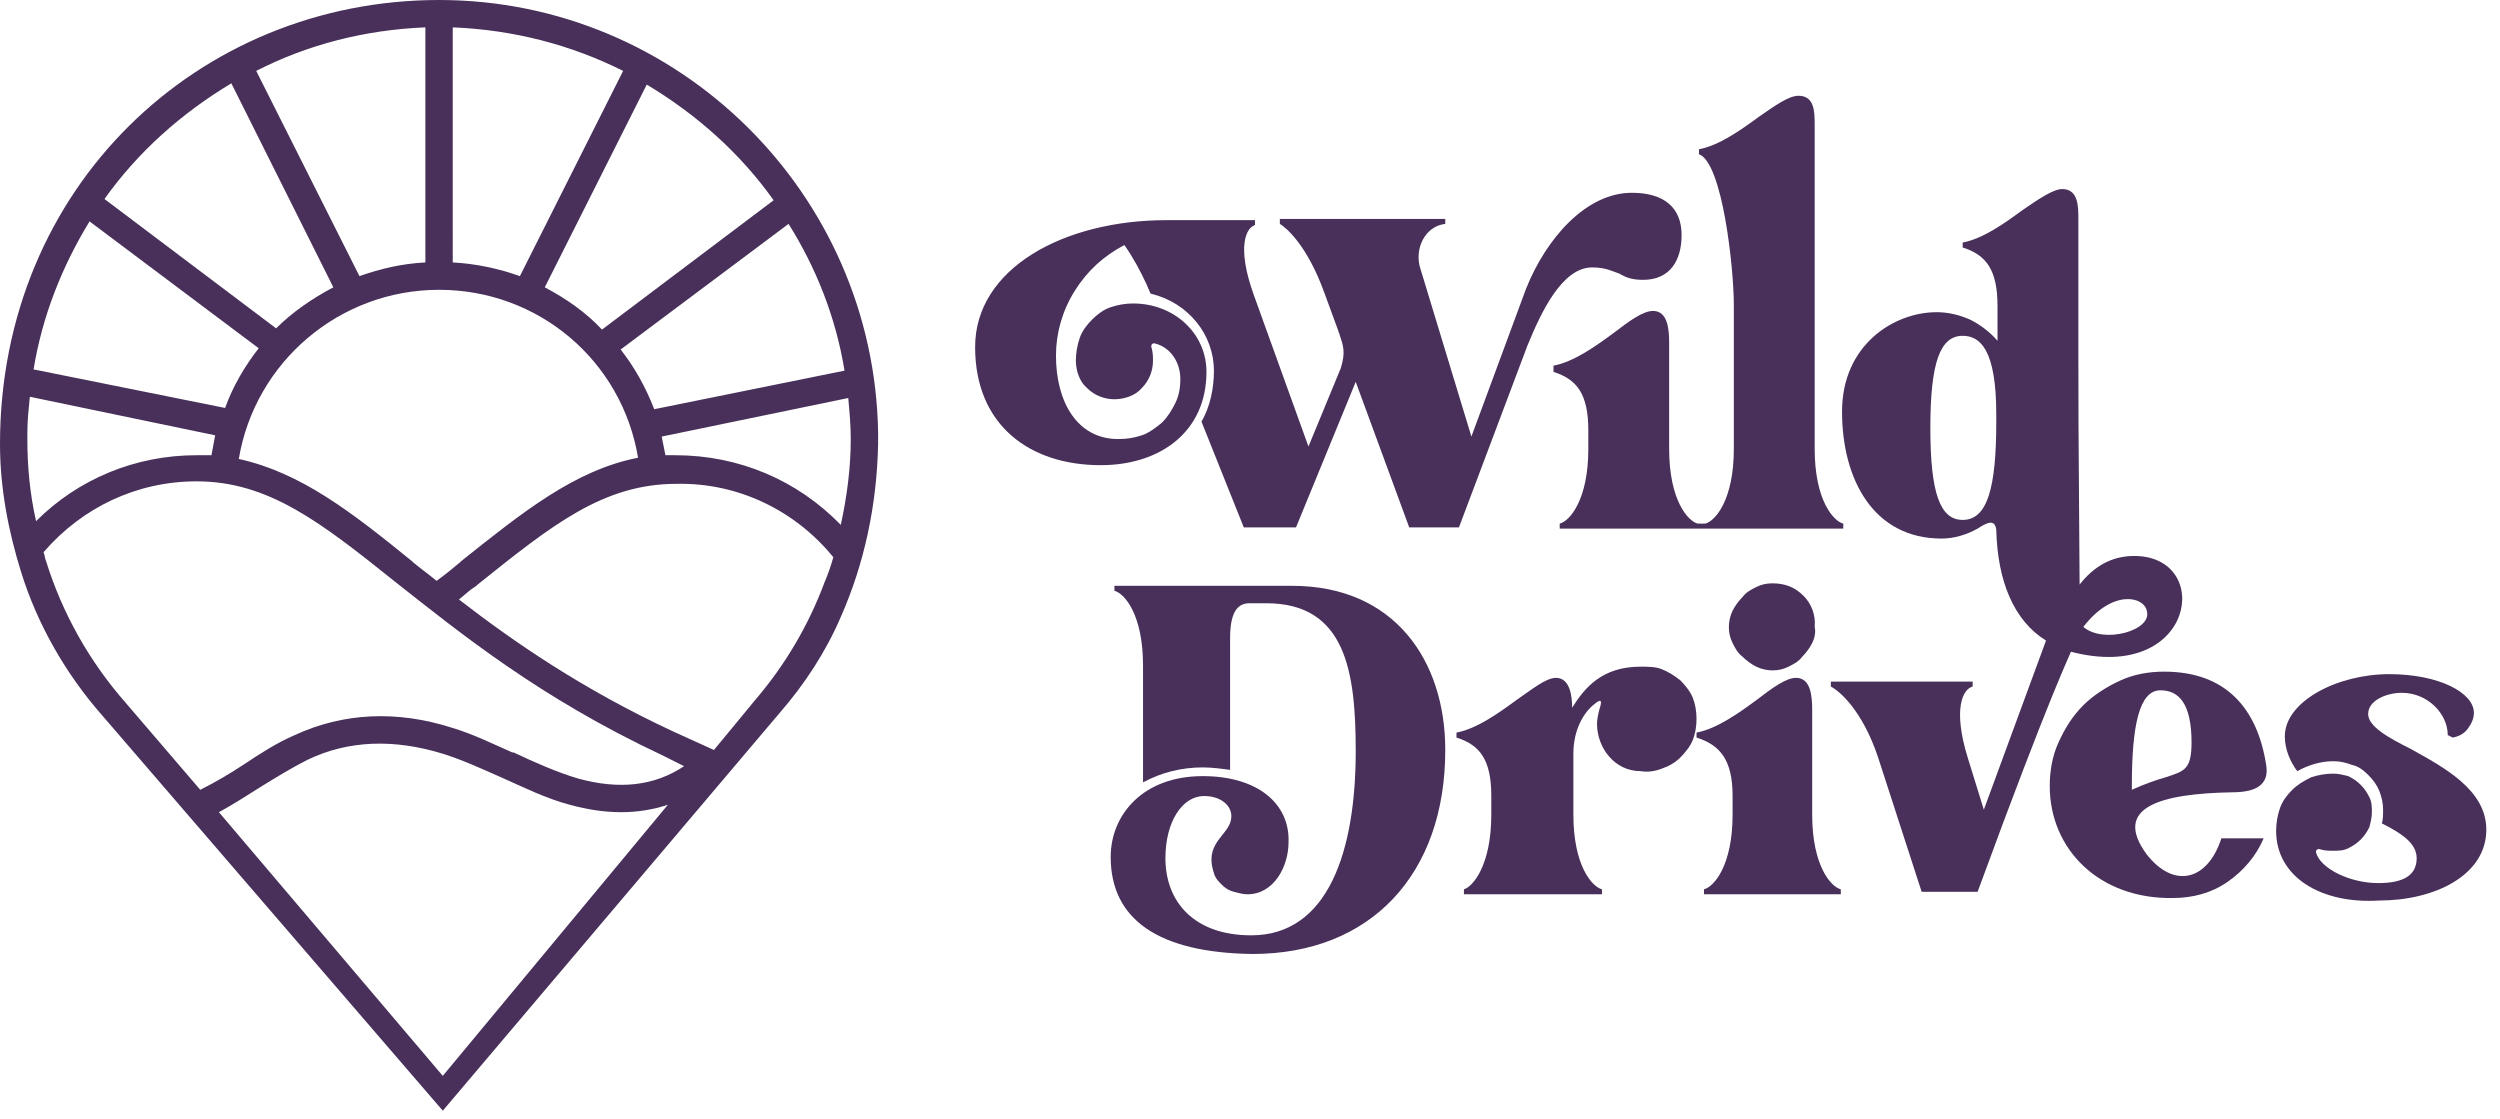 <?xml version="1.0" encoding="utf-8"?>
<!-- Generator: Adobe Illustrator 26.4.1, SVG Export Plug-In . SVG Version: 6.00 Build 0)  --><svg version="1.1" id="Layer_1" xmlns="http://www.w3.org/2000/svg" xmlns:xlink="http://www.w3.org/1999/xlink" x="0px" y="0px" viewBox="0 0 201 90" style="enable-background:new 0 0 201 90;" xml:space="preserve">
<style type="text/css">
	.st0{fill-rule:evenodd;clip-rule:evenodd;fill:#48305A;}
	.st1{fill:#48305A;}
</style>
<path class="st0" d="M70.6,35.7L70.6,35.7l0-0.9h0C70.3,15.6,54.6,0,35.3,0C16,0,0,15,0,35.7h0c0,3.6,0.7,7.1,1.7,10.3  c1.3,4.2,3.6,8.2,6.5,11.5l27.4,31.8l27.1-32c2-2.3,3.7-4.9,4.9-7.7C69.5,45.3,70.5,40.6,70.6,35.7L70.6,35.7z M68.4,35.3  c0-1.1-0.1-2.2-0.2-3.3l-15,3.1c0.1,0.5,0.2,1,0.3,1.5c0.3,0,0.6,0,0.8,0c5.1,0,9.8,2,13.3,5.6C68.1,39.9,68.4,37.6,68.4,35.3  L68.4,35.3z M67.9,29.8c-0.7-4.3-2.3-8.3-4.5-11.8L49.9,28.1c1.1,1.4,2,3,2.7,4.8L67.9,29.8L67.9,29.8z M48.4,26.5  c-1.3-1.4-2.9-2.5-4.6-3.4L52,6.8c4,2.4,7.5,5.5,10.2,9.3L48.4,26.5L48.4,26.5z M41.8,22.2c-1.7-0.6-3.5-1-5.4-1.1V2.2  c4.9,0.2,9.5,1.4,13.7,3.5L41.8,22.2L41.8,22.2z M20.6,5.7l8.3,16.5c1.7-0.6,3.4-1,5.3-1.1V2.2C29.3,2.4,24.7,3.6,20.6,5.7L20.6,5.7  z M8.4,16c2.7-3.8,6.2-6.9,10.2-9.3l8.2,16.4c-1.7,0.9-3.3,2-4.6,3.3L8.4,16L8.4,16z M2.7,29.7c0.7-4.3,2.3-8.3,4.5-11.9l13.6,10.2  c-1.1,1.4-2.1,3.1-2.7,4.8L2.7,29.7L2.7,29.7z M2.4,31.9c-0.1,1-0.2,1.9-0.2,2.9v0.5c0,2.2,0.2,4.4,0.7,6.6c3.4-3.4,8-5.3,12.9-5.3  c0.4,0,0.8,0,1.2,0c0.1-0.5,0.2-1.1,0.3-1.6L2.4,31.9L2.4,31.9z M51.3,36.8C50,29,43.3,23.3,35.3,23.3s-14.8,5.8-16.1,13.6  c5,1.1,9.1,4.3,13.9,8.2l0.1,0.1c0.6,0.5,1.3,1,1.9,1.5c0.7-0.5,1.3-1,1.9-1.5l0.1-0.1C42,41.2,46.2,37.8,51.3,36.8L51.3,36.8z   M67,44.8c-0.2,0.7-0.4,1.3-0.7,2c-1.3,3.5-3.2,6.7-5.6,9.5l-3.3,4l-3.3-1.5c-7.3-3.4-12.8-7.2-17.2-10.6c0.5-0.4,0.9-0.8,1.4-1.1  l0.1-0.1c6-4.8,10.1-8.1,16-8.1C59.3,38.8,63.9,41,67,44.8L67,44.8z M53.7,64.7c-2.4,0.8-5,0.8-7.9,0c-1.9-0.5-3.7-1.4-5.5-2.2  c-1.6-0.7-3.1-1.4-4.7-1.9c-3.9-1.2-7.6-1.1-10.9,0.5c-1.2,0.6-2.5,1.4-3.8,2.2l0,0c-1.1,0.7-2.2,1.4-3.3,2l18,21.2L53.7,64.7  L53.7,64.7z M55,61.6c-2.4,1.6-5.2,1.9-8.5,1c-1.7-0.5-3.5-1.3-5.2-2.1l-0.1,0c-1.6-0.7-3.2-1.5-4.9-2c-4.4-1.4-8.7-1.2-12.6,0.6  c-1.4,0.6-2.8,1.5-4,2.3l0,0c-1.2,0.8-2.4,1.5-3.6,2.1l-6-7C7.2,53.2,5,49.3,3.7,45.1c-0.1-0.2-0.1-0.5-0.2-0.7  c3.1-3.6,7.5-5.7,12.3-5.7c5.8,0,10,3.3,16,8.1h0c5.2,4.1,11.6,9.3,21.4,13.9L55,61.6L55,61.6z"/>
<path class="st1" d="M139.4,24.5l0,11.6c0,4.1-1.5,5.8-2.3,6h-0.6c-0.8-0.2-2.3-1.9-2.3-6v-8.5c0-1.1-0.1-2.6-1.3-2.6  c-0.8,0-1.9,0.8-3.2,1.8c-1.5,1.1-3.2,2.3-4.8,2.6l0,0.5c1.9,0.6,2.8,1.8,2.8,4.7v1.5c0,4.1-1.5,5.8-2.3,6v0.4h22.8v-0.4  c-0.8-0.2-2.3-1.9-2.3-6V10.2c0,0,0-0.1,0-0.1c0-1.1,0-2.4-1.3-2.4c-0.8,0-1.9,0.8-3.2,1.7c-1.5,1.1-3.2,2.3-4.8,2.6v0.4  C138.5,13.1,139.4,21.6,139.4,24.5L139.4,24.5z"/>
<path class="st1" d="M96.2,25.9c0.9,1.1,1.4,2.5,1.4,3.9c0,1.4-0.3,2.9-1,4.1l3.4,8.5h4.2l4.8-11.7l4.3,11.7h4l5.5-14.6  c1.1-2.7,2.8-6.3,5.2-6.3c1.1,0,1.6,0.3,2.2,0.5c0.5,0.3,1,0.5,1.9,0.5c2.2,0,3.1-1.6,3.1-3.6c0-2.2-1.4-3.4-4-3.4  c-3.7,0-6.9,3.7-8.5,7.7l-4.4,11.9l-4.1-13.5c-0.5-1.5,0.3-3.4,2-3.6v-0.4h-13.3V18c0.5,0.3,2.2,1.7,3.6,5.6l1.1,3  c0,0.1,0.1,0.2,0.1,0.3c0.3,0.9,0.5,1.4,0.1,2.7l-2.6,6.3l-4.4-12.2c-1.4-3.9-0.6-5.4,0.1-5.6v-0.4h-7.1c-8.3,0-15.4,3.9-15.4,10.2  s4.4,9.5,10.1,9.5c4.8,0,8.5-2.7,8.5-7.5c0-3.1-2.6-5.5-5.9-5.5c-0.6,0-1.2,0.1-1.8,0.3c-0.6,0.2-1.1,0.6-1.5,1  c-0.4,0.4-0.8,0.9-1,1.5c-0.2,0.6-0.3,1.2-0.3,1.8c0,0.8,0.3,1.7,0.9,2.2c0.6,0.6,1.4,0.9,2.2,0.9c0.8,0,1.7-0.3,2.2-0.9  c0.6-0.6,0.9-1.4,0.9-2.2c0-0.3,0-0.6-0.1-1c-0.1-0.2,0-0.4,0.2-0.4c1.3,0.3,2.1,1.5,2.1,2.9c0,0.6-0.1,1.3-0.4,1.9  c-0.3,0.6-0.6,1.1-1.1,1.6c-0.5,0.4-1,0.8-1.6,1c-0.6,0.2-1.2,0.3-1.9,0.3c-3.3,0-5-3-5-6.7c0-1.8,0.5-3.6,1.5-5.2  c1-1.6,2.3-2.8,4-3.7c0.7,1,1.3,2.1,1.8,3.2l0.3,0.7C94.1,24,95.3,24.8,96.2,25.9L96.2,25.9z"/>
<path class="st0" d="M160.5,42.6c-0.1-0.8-0.6-0.7-1.5-0.1c-0.9,0.5-1.9,0.8-2.9,0.8c-5.5,0-8-4.8-8-10.2c0-5.4,4.2-8,7.6-8  c0.9,0,1.8,0.2,2.7,0.6c0.8,0.4,1.6,1,2.2,1.7l0-2.8c0-2.9-0.9-4.1-2.8-4.7v-0.4c1.6-0.3,3.3-1.5,4.8-2.6c1.3-0.9,2.5-1.7,3.2-1.7  c1.3,0,1.3,1.4,1.3,2.4c0,20.5,0,13.9,0.1,29.4c1.1-1.4,2.5-2.3,4.4-2.3c6.4,0,4.9,10.3-5.1,7.7c0,0.1-1.6,3.2-7.5,19.3h-4.5  L151,60.9c-1.3-3.9-3.2-5.4-3.8-5.7v-0.4h11.4v0.4c-0.8,0.2-1.6,1.8-0.4,5.7l1.3,4.2l5-13.6C161.9,49.9,160.6,46.7,160.5,42.6  L160.5,42.6z M167.5,50.4c1.6,1.4,5.6,0.3,5.1-1.3C172.4,48,169.9,47.3,167.5,50.4z M157.8,41.8c2,0,2.7-2.6,2.7-7.9v-0.6  c0-5.2-1.3-6.3-2.7-6.3c-1.8,0-2.6,2.1-2.6,7.4C155.2,39.7,156,41.8,157.8,41.8z"/>
<path class="st1" d="M96.7,62.4c-4.8,0-7.4,3.1-7.4,6.5c0,5,3.8,7.7,11.4,7.8c9.5,0,15.5-6.4,15.5-16.4c0-7.2-4.1-13.2-12.3-13.2  H89.6v0.4c0.8,0.2,2.3,1.9,2.3,6v9.4c1.5-0.8,3.1-1.2,4.8-1.2c0.7,0,1.5,0.1,2.2,0.2V51.3c0-2.4,0.8-2.8,1.6-2.8h1.3  c6.4,0,7.2,5.5,7.2,11.9c0,8-2.2,14.8-8.4,14.8c-4.6,0-6.9-2.7-6.9-6.2c0-3,1.4-5,3.1-5c1.4,0,2.2,0.8,2.2,1.6c0,0.6-0.3,1-0.7,1.5  c-0.4,0.5-0.9,1.1-0.9,2c0,0.4,0.1,0.8,0.2,1.1c0.1,0.4,0.4,0.7,0.6,0.9c0.3,0.3,0.6,0.5,1,0.6c0.4,0.1,0.7,0.2,1.1,0.2  c2.1,0,3.3-2.2,3.3-4.2C103.7,64.6,101.1,62.4,96.7,62.4L96.7,62.4z"/>
<path class="st1" d="M119.9,65.5V64c0-2.9-0.9-4.1-2.8-4.7v-0.4c1.6-0.3,3.3-1.5,4.8-2.6c1.3-0.9,2.4-1.8,3.2-1.8  c1.1,0,1.3,1.4,1.3,2.4c1-1.6,2.4-3.3,5.5-3.3c0.6,0,1.2,0,1.7,0.2c0.5,0.2,1,0.5,1.5,0.9c0.4,0.4,0.8,0.9,1,1.4  c0.2,0.5,0.3,1.1,0.3,1.7c0,0.6-0.1,1.2-0.3,1.7c-0.2,0.5-0.6,1-1,1.4c-0.4,0.4-0.9,0.7-1.5,0.9c-0.5,0.2-1.1,0.3-1.7,0.2  c-2.1,0-3.5-1.9-3.5-3.8c0-0.4,0.1-0.8,0.2-1.2c0.2-0.6,0.2-0.9-0.4-0.4c-0.9,0.7-1.7,2.1-1.7,4v4.9c0,4.1,1.5,5.8,2.3,6v0.4h-11.1  v-0.4C118.4,71.3,119.9,69.6,119.9,65.5L119.9,65.5z"/>
<path class="st1" d="M139.3,64v1.5c0,4.1-1.5,5.8-2.3,6v0.4H148v-0.4c-0.8-0.2-2.3-1.9-2.3-6v-8.4c0-1.1-0.1-2.6-1.3-2.6  c-0.8,0-1.9,0.8-3.2,1.8c-1.5,1.1-3.2,2.3-4.8,2.6v0.4C138.3,59.9,139.3,61.1,139.3,64L139.3,64z"/>
<path class="st1" d="M145,47.9c-0.7-0.7-1.5-1-2.5-1c-0.5,0-0.9,0.1-1.3,0.3c-0.4,0.2-0.8,0.4-1.1,0.8c-0.3,0.3-0.6,0.7-0.8,1.1  c-0.2,0.4-0.3,0.9-0.3,1.3c0,0.5,0.1,0.9,0.3,1.3c0.2,0.4,0.4,0.8,0.8,1.1c0.3,0.3,0.7,0.6,1.1,0.8s0.9,0.3,1.3,0.3  c0.5,0,0.9-0.1,1.3-0.3c0.4-0.2,0.8-0.4,1.1-0.8c0.3-0.3,0.6-0.7,0.8-1.1c0.2-0.4,0.3-0.9,0.2-1.3C146,49.4,145.6,48.5,145,47.9  L145,47.9z"/>
<path class="st1" d="M183,66.8c0-0.6,0.1-1.2,0.3-1.8c0.2-0.6,0.6-1.1,1-1.5c0.4-0.4,0.9-0.7,1.5-1c0.6-0.2,1.2-0.3,1.8-0.3  c0.4,0,0.8,0.1,1.2,0.2c0.4,0.2,0.7,0.4,1,0.7c0.3,0.3,0.5,0.6,0.7,1c0.2,0.4,0.2,0.8,0.2,1.2c0,0.4-0.1,0.8-0.2,1.2  c-0.2,0.4-0.4,0.7-0.7,1c-0.3,0.3-0.6,0.5-1,0.7c-0.4,0.2-0.8,0.2-1.2,0.2c-0.3,0-0.7,0-1-0.1c-0.2-0.1-0.4,0-0.4,0.2  c0.3,1.3,2.7,2.5,5,2.5c2,0,3.1-0.6,3.1-2c0-1.2-1.2-2-2.8-2.8c0.1-0.3,0.1-0.7,0.1-1.1c0-0.5-0.1-1-0.3-1.5  c-0.2-0.5-0.5-0.9-0.9-1.3c-0.4-0.4-0.8-0.7-1.3-0.8c-0.5-0.2-1-0.3-1.5-0.3c-1,0-2,0.3-2.9,0.8c-0.6-0.8-1-1.8-1-2.8  c0-2.8,4.2-5,8.4-5c4,0,6.8,1.5,6.8,3.1c0,0.5-0.2,0.9-0.5,1.3c-0.3,0.4-0.7,0.6-1.2,0.7l-0.4-0.2c0-1.7-1.6-3.4-3.7-3.4  c-1.2,0-2.7,0.6-2.7,1.7c0,1,1.6,1.9,3.4,2.8c2.7,1.5,6.1,3.3,6.1,6.5c0,3.7-4.2,5.7-8.6,5.7C186.6,72.7,183,70.5,183,66.8L183,66.8  z"/>
<path class="st0" d="M164.8,63.2c0-1.2,0.2-2.4,0.7-3.5c0.5-1.1,1.1-2.1,2-3c0.8-0.8,1.9-1.5,3-2c1.1-0.5,2.3-0.7,3.5-0.7  c5,0,7.5,3,8.2,7.5c0.2,1.2-0.3,2.2-2.7,2.2c-5.8,0.1-9.7,1.2-6.9,5c2.2,2.8,4.9,2.1,6-1.3h3.4c-0.6,1.4-1.6,2.6-2.9,3.5  s-2.8,1.3-4.4,1.3C168.8,72.3,164.8,68.3,164.8,63.2L164.8,63.2z M176.2,59.7c0-3.1-1-4.2-2.5-4.2c-1.7,0-2.3,2.8-2.3,7.7v0.3  c1.1-0.5,2-0.8,2.7-1C175.6,62,176.2,61.9,176.2,59.7z"/>
</svg>
